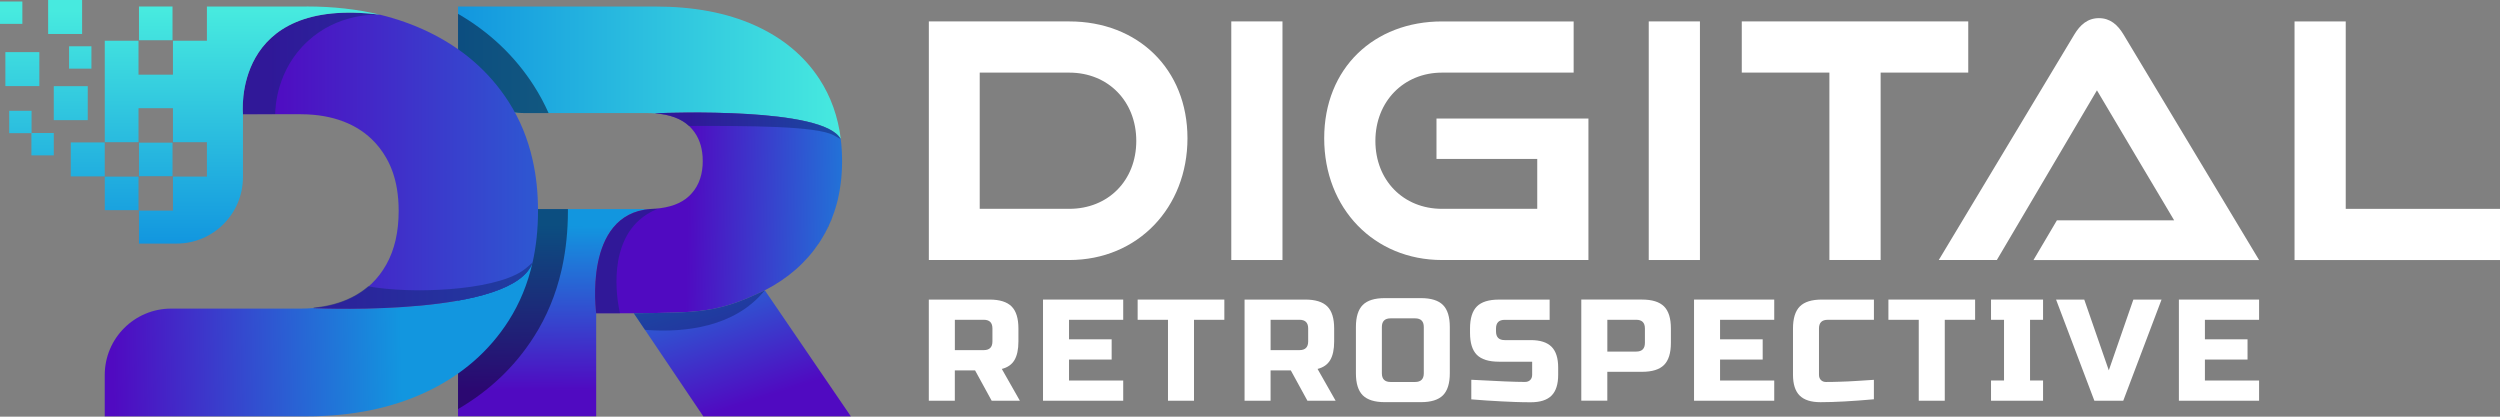<svg width="396" height="66" viewBox="0 0 396 66" fill="none" xmlns="http://www.w3.org/2000/svg">
<rect x="0" y="0" width="396" height="66" fill="#808080" stroke="none"/>
<path d="M132.154 33.552C131.712 34.854 131.068 36.367 130.098 37.931C130.949 36.565 131.634 35.107 132.154 33.552Z" fill="black"/>
<path d="M132.346 32.94C132.291 33.12 132.231 33.308 132.167 33.497C132.227 33.313 132.287 33.129 132.346 32.94Z" fill="black"/>
<path d="M94.434 49.623V65.941H72.55V43.634C72.55 37.821 77.265 33.111 83.074 33.111H102.414C102.621 33.111 102.823 33.106 103.026 33.097C92.295 33.911 94.434 49.618 94.434 49.618V49.623Z" fill="url(#paint0_linear_2103_358)"/>
<path d="M132.172 33.497C132.172 33.497 132.158 33.534 132.153 33.557C132.158 33.539 132.167 33.52 132.172 33.497Z" fill="black"/>
<path d="M132.531 32.31C132.475 32.522 132.411 32.729 132.347 32.941C132.411 32.724 132.475 32.513 132.531 32.31Z" fill="black"/>
<path d="M133.179 22.054C133.179 22.054 133.179 22.049 133.174 22.049C133.142 21.994 133.114 21.934 133.078 21.879C133.009 21.773 132.93 21.663 132.843 21.562C132.475 21.139 131.946 20.766 131.284 20.43C131.141 20.361 131.003 20.297 130.852 20.228C130.737 20.173 130.612 20.122 130.493 20.076C130.304 19.998 130.106 19.924 129.904 19.855C129.798 19.818 129.697 19.782 129.591 19.75C129.274 19.644 128.943 19.547 128.602 19.455C127.338 19.115 125.893 18.843 124.348 18.632C124.072 18.59 123.792 18.554 123.506 18.521C115.412 17.514 105.109 17.891 103.807 17.947V17.965C103.361 17.928 102.901 17.91 102.418 17.91H83.078C77.269 17.91 72.555 13.2 72.555 7.386V1.035H103.807C109.865 1.035 115.108 2.019 119.528 4.001C123.948 5.984 127.361 8.808 129.775 12.487C131.61 15.288 132.746 18.48 133.188 22.058L133.179 22.054Z" fill="url(#paint1_linear_2103_358)"/>
<path d="M133.179 22.054C130.539 16.949 105.859 17.859 103.803 17.942C103.803 17.942 103.803 17.956 103.803 17.961C106.135 18.14 107.915 18.807 109.138 19.948C109.35 20.141 109.543 20.348 109.718 20.564C110.661 21.7 111.185 23.126 111.295 24.832C111.309 25.053 111.314 25.278 111.314 25.508C111.314 25.738 111.305 25.963 111.295 26.189C111.162 28.222 110.444 29.85 109.134 31.073C107.892 32.237 106.075 32.899 103.679 33.069C103.982 33.083 104.134 33.088 104.134 33.093C104.134 33.097 103.978 33.088 103.665 33.074C103.656 33.074 103.647 33.074 103.637 33.074C103.435 33.088 103.233 33.097 103.021 33.106C92.295 33.92 94.434 49.623 94.434 49.623H100.395C110.615 49.494 113.577 49.655 121.152 45.98C124.79 44.117 127.66 41.606 129.766 38.451C129.881 38.281 129.987 38.11 130.093 37.936C131.063 36.367 131.712 34.859 132.149 33.557C132.153 33.539 132.163 33.52 132.167 33.497C132.232 33.309 132.291 33.12 132.347 32.941C132.411 32.734 132.471 32.522 132.531 32.311C132.577 32.14 132.623 31.975 132.664 31.805C132.682 31.736 132.696 31.667 132.715 31.602C132.912 30.751 133.069 29.878 133.179 28.976C133.317 27.858 133.386 26.709 133.386 25.513C133.386 24.317 133.317 23.172 133.179 22.059V22.054Z" fill="url(#paint2_linear_2103_358)"/>
<path opacity="0.5" d="M101.32 34.808C102.005 34.206 102.92 33.58 104.13 33.093C103.826 33.083 103.661 33.074 103.661 33.074C103.651 33.074 103.642 33.074 103.633 33.074C103.431 33.088 103.228 33.097 103.017 33.106C92.291 33.92 94.43 49.623 94.43 49.623H98.201C97.99 48.712 95.957 39.518 101.315 34.808H101.32Z" fill="#102770"/>
<path d="M121.152 45.98C113.577 49.655 110.615 49.498 100.395 49.623L102.166 52.249L111.401 65.946H134.771L121.147 45.98H121.152Z" fill="url(#paint3_linear_2103_358)"/>
<path opacity="0.5" d="M120.154 47.098C120.494 46.753 120.83 46.38 121.152 45.98C113.577 49.655 110.615 49.498 100.395 49.623L102.166 52.249C106.921 52.612 114.929 52.382 120.149 47.098H120.154Z" fill="#102770"/>
<path opacity="0.5" d="M133.179 22.049C132.811 21.833 132.429 21.626 132.043 21.419C129.265 19.938 118.53 19.938 109.134 19.947C107.915 18.807 106.135 18.14 103.798 17.96C103.798 17.96 103.798 17.947 103.798 17.942C105.854 17.855 130.534 16.948 133.174 22.049H133.179Z" fill="#102770"/>
<path opacity="0.5" d="M72.55 7.387V2.189C77.522 5.064 81.565 8.891 84.573 13.591C85.451 14.962 86.229 16.406 86.896 17.91H83.074C77.265 17.91 72.55 13.2 72.55 7.387Z" fill="#070723"/>
<path opacity="0.5" d="M89.959 33.115V33.391C89.959 36.514 89.655 39.504 89.053 42.296C89.021 42.493 88.979 42.687 88.924 42.875C88.046 46.674 86.583 50.193 84.578 53.329C81.57 58.057 77.527 61.903 72.55 64.796V43.639C72.55 37.825 77.265 33.115 83.074 33.115H89.959Z" fill="#070723"/>
<path d="M49.678 48.813C49.609 48.813 49.572 48.808 49.572 48.808C49.572 48.808 49.609 48.808 49.678 48.813V48.79C49.025 48.85 48.353 48.882 47.658 48.882H27.113C21.304 48.882 16.59 53.592 16.59 59.405V65.945H48.588C55.818 65.945 62.188 64.63 67.689 62.004C73.189 59.373 77.485 55.638 80.581 50.782C82.333 48.026 83.589 44.972 84.348 41.61C81.33 50.036 51.655 48.896 49.678 48.808V48.813Z" fill="url(#paint4_linear_2103_358)"/>
<path d="M84.37 25.343C83.616 21.976 82.351 18.908 80.585 16.148C77.494 11.324 73.198 7.598 67.693 4.972C65.361 3.859 62.873 2.985 60.233 2.341C36.606 -0.694 38.483 18.094 38.483 18.094H47.663C48.357 18.094 49.029 18.126 49.682 18.186C51.945 18.393 53.978 18.945 55.781 19.855C56.714 20.329 57.556 20.89 58.324 21.544C58.499 21.686 58.66 21.838 58.821 21.99C59.745 22.863 60.541 23.884 61.203 25.048C62.017 26.479 62.574 28.102 62.877 29.919C63.057 31.009 63.149 32.163 63.149 33.396C63.149 36.735 62.5 39.568 61.203 41.882C59.906 44.2 58.094 45.948 55.781 47.12C53.978 48.031 51.945 48.583 49.682 48.79V48.813C51.655 48.9 81.335 50.041 84.352 41.615C84.931 39.053 85.221 36.307 85.221 33.391C85.221 30.475 84.936 27.854 84.37 25.343Z" fill="url(#paint5_linear_2103_358)"/>
<path opacity="0.5" d="M48.716 6.55C53.476 2.157 59.166 2.295 60.233 2.341C36.606 -0.694 38.483 18.094 38.483 18.094C40.184 18.085 41.886 18.08 43.592 18.071C43.606 17.059 43.786 11.103 48.721 6.55H48.716Z" fill="#102770"/>
<path d="M13.007 0H7.626V5.381H13.007V0Z" fill="url(#paint6_linear_2103_358)"/>
<path d="M16.59 22.56H11.209V27.941H16.59V22.56Z" fill="url(#paint7_linear_2103_358)"/>
<path d="M6.232 8.256H0.851V13.637H6.232V8.256Z" fill="url(#paint8_linear_2103_358)"/>
<path d="M5 17.551H1.458V21.093H5V17.551Z" fill="url(#paint9_linear_2103_358)"/>
<path d="M8.518 21.07H4.976V24.611H8.518V21.07Z" fill="url(#paint10_linear_2103_358)"/>
<path d="M14.483 7.332H10.942V10.873H14.483V7.332Z" fill="url(#paint11_linear_2103_358)"/>
<path d="M3.542 0.239H0V3.781H3.542V0.239Z" fill="url(#paint12_linear_2103_358)"/>
<path d="M13.899 13.651H8.518V19.032H13.899V13.651Z" fill="url(#paint13_linear_2103_358)"/>
<path d="M27.325 22.597H22.012V27.909H27.325V22.597Z" fill="url(#paint14_linear_2103_358)"/>
<path d="M21.939 27.978H16.595V33.29H21.939V27.978Z" fill="url(#paint15_linear_2103_358)"/>
<path d="M27.325 1.03H22.012V6.375H27.325V1.03Z" fill="url(#paint16_linear_2103_358)"/>
<path d="M48.588 1.03H32.775V6.449H27.394V11.83H21.939V6.449H16.595V22.523H21.939V17.142H27.394V22.523H32.775V27.978H27.394V33.359H22.013V38.584H27.96C33.769 38.584 38.483 33.874 38.483 28.061V18.09C38.483 18.09 36.606 -0.699 60.233 2.337C56.641 1.463 52.76 1.026 48.593 1.026L48.588 1.03Z" fill="url(#paint17_linear_2103_358)"/>
<path opacity="0.5" d="M84.37 41.56C83.597 42.282 83.013 42.737 82.664 42.962C77.913 46.085 65.076 46.605 58.319 45.354C57.551 46.012 56.71 46.568 55.776 47.042C53.973 47.953 51.94 48.505 49.677 48.712V48.813C51.669 48.895 81.454 50.041 84.366 41.56H84.37Z" fill="#102770"/>
<path d="M147.129 47.452H156.741C158.342 47.452 159.505 47.815 160.232 48.537C160.959 49.264 161.318 50.427 161.318 52.028V54.089C161.318 55.353 161.106 56.338 160.688 57.041C160.269 57.745 159.602 58.21 158.687 58.44L161.548 63.476H157.082L154.451 58.669H151.245V63.476H147.124V47.452H147.129ZM157.201 52.028C157.201 51.113 156.741 50.653 155.826 50.653H151.25V55.459H155.826C156.741 55.459 157.201 54.999 157.201 54.084V52.023V52.028Z" fill="white"/>
<path d="M177.917 63.476H165.213V47.452H177.917V50.657H169.334V53.748H176.086V56.954H169.334V60.275H177.917V63.48V63.476Z" fill="white"/>
<path d="M189.13 63.476H185.009V50.657H180.203V47.452H193.936V50.657H189.13V63.476Z" fill="white"/>
<path d="M197.142 47.452H206.755C208.356 47.452 209.519 47.815 210.246 48.537C210.973 49.264 211.331 50.427 211.331 52.028V54.089C211.331 55.353 211.12 56.338 210.701 57.041C210.283 57.745 209.616 58.21 208.7 58.44L211.561 63.476H207.095L204.464 58.669H201.259V63.476H197.138V47.452H197.142ZM207.215 52.028C207.215 51.113 206.755 50.653 205.84 50.653H201.263V55.459H205.84C206.755 55.459 207.215 54.999 207.215 54.084V52.023V52.028Z" fill="white"/>
<path d="M229.65 59.125C229.65 60.725 229.287 61.889 228.565 62.616C227.838 63.342 226.674 63.701 225.074 63.701H219.352C217.752 63.701 216.588 63.338 215.861 62.616C215.135 61.889 214.776 60.725 214.776 59.125V51.798C214.776 50.197 215.139 49.034 215.861 48.307C216.588 47.58 217.752 47.222 219.352 47.222H225.074C226.674 47.222 227.838 47.585 228.565 48.307C229.291 49.034 229.65 50.197 229.65 51.798V59.125ZM225.529 51.803C225.529 50.887 225.069 50.427 224.154 50.427H220.263C219.348 50.427 218.888 50.887 218.888 51.803V59.129C218.888 60.045 219.348 60.505 220.263 60.505H224.154C225.069 60.505 225.529 60.045 225.529 59.129V51.803Z" fill="white"/>
<path d="M233.059 60.155C237.239 60.385 240.073 60.5 241.549 60.5C241.899 60.5 242.179 60.399 242.386 60.192C242.593 59.985 242.694 59.709 242.694 59.355V57.294H237.428C235.827 57.294 234.664 56.931 233.937 56.209C233.21 55.482 232.852 54.318 232.852 52.718V52.032C232.852 50.432 233.215 49.268 233.937 48.541C234.664 47.815 235.827 47.456 237.428 47.456H245.463V50.662H238.343C237.428 50.662 236.968 51.122 236.968 52.037V52.497C236.968 53.412 237.428 53.872 238.343 53.872H242.464C243.959 53.872 245.058 54.222 245.762 54.925C246.466 55.629 246.815 56.728 246.815 58.223V59.368C246.815 60.863 246.466 61.962 245.762 62.666C245.058 63.37 243.959 63.719 242.464 63.719C241.687 63.719 240.864 63.706 239.99 63.673L237.883 63.581C236.329 63.503 234.714 63.397 233.054 63.259V60.169L233.059 60.155Z" fill="white"/>
<path d="M250.481 47.451H260.094C261.694 47.451 262.858 47.815 263.585 48.537C264.311 49.264 264.67 50.427 264.67 52.028V54.318C264.67 55.919 264.307 57.082 263.585 57.809C262.858 58.536 261.694 58.895 260.094 58.895H254.598V63.471H250.477V47.447L250.481 47.451ZM260.554 52.028C260.554 51.112 260.094 50.653 259.179 50.653H254.602V55.689H259.179C260.094 55.689 260.554 55.229 260.554 54.314V52.023V52.028Z" fill="white"/>
<path d="M281.039 63.476H268.336V47.452H281.039V50.657H272.457V53.748H279.209V56.954H272.457V60.275H281.039V63.48V63.476Z" fill="white"/>
<path d="M296.833 63.246C293.43 63.549 290.606 63.706 288.361 63.706C286.866 63.706 285.767 63.356 285.064 62.653C284.36 61.949 284.01 60.854 284.01 59.355V52.028C284.01 50.427 284.374 49.264 285.096 48.537C285.822 47.81 286.986 47.452 288.587 47.452H296.829V50.657H289.502C288.587 50.657 288.127 51.117 288.127 52.033V59.359C288.127 59.709 288.228 59.989 288.435 60.197C288.642 60.404 288.904 60.505 289.226 60.505C289.548 60.505 289.897 60.505 290.279 60.495C290.661 60.486 291.056 60.477 291.47 60.463C291.884 60.449 292.298 60.431 292.717 60.417C293.135 60.404 293.678 60.371 294.34 60.325C295.003 60.279 295.831 60.224 296.824 60.164V63.255L296.833 63.246Z" fill="white"/>
<path d="M308.051 63.476H303.93V50.657H299.124V47.452H312.858V50.657H308.051V63.476Z" fill="white"/>
<path d="M323.62 63.476H315.378V60.27H317.438V50.657H315.378V47.452H323.62V50.657H321.559V60.27H323.62V63.476Z" fill="white"/>
<path d="M334.033 58.669L337.924 47.452H342.39L336.323 63.476H331.747L325.68 47.452H330.146L334.037 58.669H334.033Z" fill="white"/>
<path d="M357.839 63.476H345.136V47.452H357.839V50.657H349.257V53.748H356.009V56.954H349.257V60.275H357.839V63.48V63.476Z" fill="white"/>
<path d="M169.376 3.39H147.129V41.187H169.376C180.244 41.187 188.095 32.867 188.095 21.902C188.095 10.937 180.244 3.394 169.376 3.394V3.39ZM169.376 33.078H155.187V11.503H169.376C175.512 11.503 179.987 16.029 179.987 22.321C179.987 28.613 175.516 33.078 169.376 33.078Z" fill="white"/>
<path d="M195.036 3.39V41.187H203.144V3.39H195.036Z" fill="white"/>
<path d="M227.539 18.779V25.177H243.499V33.079H228.418C222.282 33.079 217.862 28.558 217.862 22.321C217.862 16.084 222.333 11.503 228.418 11.503H249.266V3.395H228.418C217.66 3.395 209.753 10.777 209.753 21.902C209.753 33.028 217.66 41.187 228.418 41.187H251.608V18.779H227.534H227.539Z" fill="white"/>
<path d="M261.161 3.39V41.187H269.269V3.39H261.161Z" fill="white"/>
<path d="M275.896 3.39V11.498H289.777V41.183H297.891V11.498H311.771V3.39H275.896Z" fill="white"/>
<path d="M371.564 33.079V3.395H363.455V41.192H396V33.083H371.564V33.079Z" fill="white"/>
<path d="M357.839 41.187L336.369 5.473C335.436 3.914 334.24 2.875 332.469 2.875C330.698 2.875 329.503 3.914 328.569 5.473L307.099 41.187H316.298L332.156 14.309L339.069 25.959L342.813 32.246L344.386 34.9H325.814L322.102 41.192H351.166H357.835L357.839 41.187Z" fill="white"/>
<defs>
<linearGradient id="paint0_linear_2103_358" x1="87.802" y1="35.76" x2="87.664" y2="61.788" gradientUnits="userSpaceOnUse">
<stop stop-color="#1296DF"/>
<stop offset="1" stop-color="#500AC1"/>
</linearGradient>
<linearGradient id="paint1_linear_2103_358" x1="72.55" y1="11.544" x2="133.386" y2="11.544" gradientUnits="userSpaceOnUse">
<stop stop-color="#1296DF"/>
<stop offset="1" stop-color="#47EADF"/>
</linearGradient>
<linearGradient id="paint2_linear_2103_358" x1="141.734" y1="34.514" x2="108.904" y2="33.847" gradientUnits="userSpaceOnUse">
<stop stop-color="#1296DF"/>
<stop offset="1" stop-color="#500AC1"/>
</linearGradient>
<linearGradient id="paint3_linear_2103_358" x1="110.192" y1="34.928" x2="119.423" y2="63.462" gradientUnits="userSpaceOnUse">
<stop stop-color="#1296DF"/>
<stop offset="1" stop-color="#500AC1"/>
</linearGradient>
<linearGradient id="paint4_linear_2103_358" x1="63.581" y1="53.845" x2="17.809" y2="54.806" gradientUnits="userSpaceOnUse">
<stop stop-color="#1296DF"/>
<stop offset="1" stop-color="#500AC1"/>
</linearGradient>
<linearGradient id="paint5_linear_2103_358" x1="119.229" y1="25.462" x2="42.502" y2="25.462" gradientUnits="userSpaceOnUse">
<stop stop-color="#1296DF"/>
<stop offset="1" stop-color="#500AC1"/>
</linearGradient>
<linearGradient id="paint6_linear_2103_358" x1="10.321" y1="38.561" x2="10.321" y2="1.683" gradientUnits="userSpaceOnUse">
<stop stop-color="#1296DF"/>
<stop offset="1" stop-color="#47EADF"/>
</linearGradient>
<linearGradient id="paint7_linear_2103_358" x1="13.904" y1="38.561" x2="13.904" y2="1.684" gradientUnits="userSpaceOnUse">
<stop stop-color="#1296DF"/>
<stop offset="1" stop-color="#47EADF"/>
</linearGradient>
<linearGradient id="paint8_linear_2103_358" x1="3.541" y1="38.561" x2="3.541" y2="1.683" gradientUnits="userSpaceOnUse">
<stop stop-color="#1296DF"/>
<stop offset="1" stop-color="#47EADF"/>
</linearGradient>
<linearGradient id="paint9_linear_2103_358" x1="3.229" y1="38.561" x2="3.229" y2="1.683" gradientUnits="userSpaceOnUse">
<stop stop-color="#1296DF"/>
<stop offset="1" stop-color="#47EADF"/>
</linearGradient>
<linearGradient id="paint10_linear_2103_358" x1="6.747" y1="38.561" x2="6.747" y2="1.684" gradientUnits="userSpaceOnUse">
<stop stop-color="#1296DF"/>
<stop offset="1" stop-color="#47EADF"/>
</linearGradient>
<linearGradient id="paint11_linear_2103_358" x1="12.713" y1="38.561" x2="12.713" y2="1.684" gradientUnits="userSpaceOnUse">
<stop stop-color="#1296DF"/>
<stop offset="1" stop-color="#47EADF"/>
</linearGradient>
<linearGradient id="paint12_linear_2103_358" x1="1.771" y1="38.561" x2="1.771" y2="1.683" gradientUnits="userSpaceOnUse">
<stop stop-color="#1296DF"/>
<stop offset="1" stop-color="#47EADF"/>
</linearGradient>
<linearGradient id="paint13_linear_2103_358" x1="11.209" y1="38.561" x2="11.209" y2="1.683" gradientUnits="userSpaceOnUse">
<stop stop-color="#1296DF"/>
<stop offset="1" stop-color="#47EADF"/>
</linearGradient>
<linearGradient id="paint14_linear_2103_358" x1="24.666" y1="38.561" x2="24.666" y2="1.683" gradientUnits="userSpaceOnUse">
<stop stop-color="#1296DF"/>
<stop offset="1" stop-color="#47EADF"/>
</linearGradient>
<linearGradient id="paint15_linear_2103_358" x1="19.267" y1="38.561" x2="19.267" y2="1.683" gradientUnits="userSpaceOnUse">
<stop stop-color="#1296DF"/>
<stop offset="1" stop-color="#47EADF"/>
</linearGradient>
<linearGradient id="paint16_linear_2103_358" x1="24.666" y1="38.561" x2="24.666" y2="1.683" gradientUnits="userSpaceOnUse">
<stop stop-color="#1296DF"/>
<stop offset="1" stop-color="#47EADF"/>
</linearGradient>
<linearGradient id="paint17_linear_2103_358" x1="38.41" y1="38.589" x2="38.41" y2="1.707" gradientUnits="userSpaceOnUse">
<stop stop-color="#1296DF"/>
<stop offset="1" stop-color="#47EADF"/>
</linearGradient>
</defs>
</svg>
